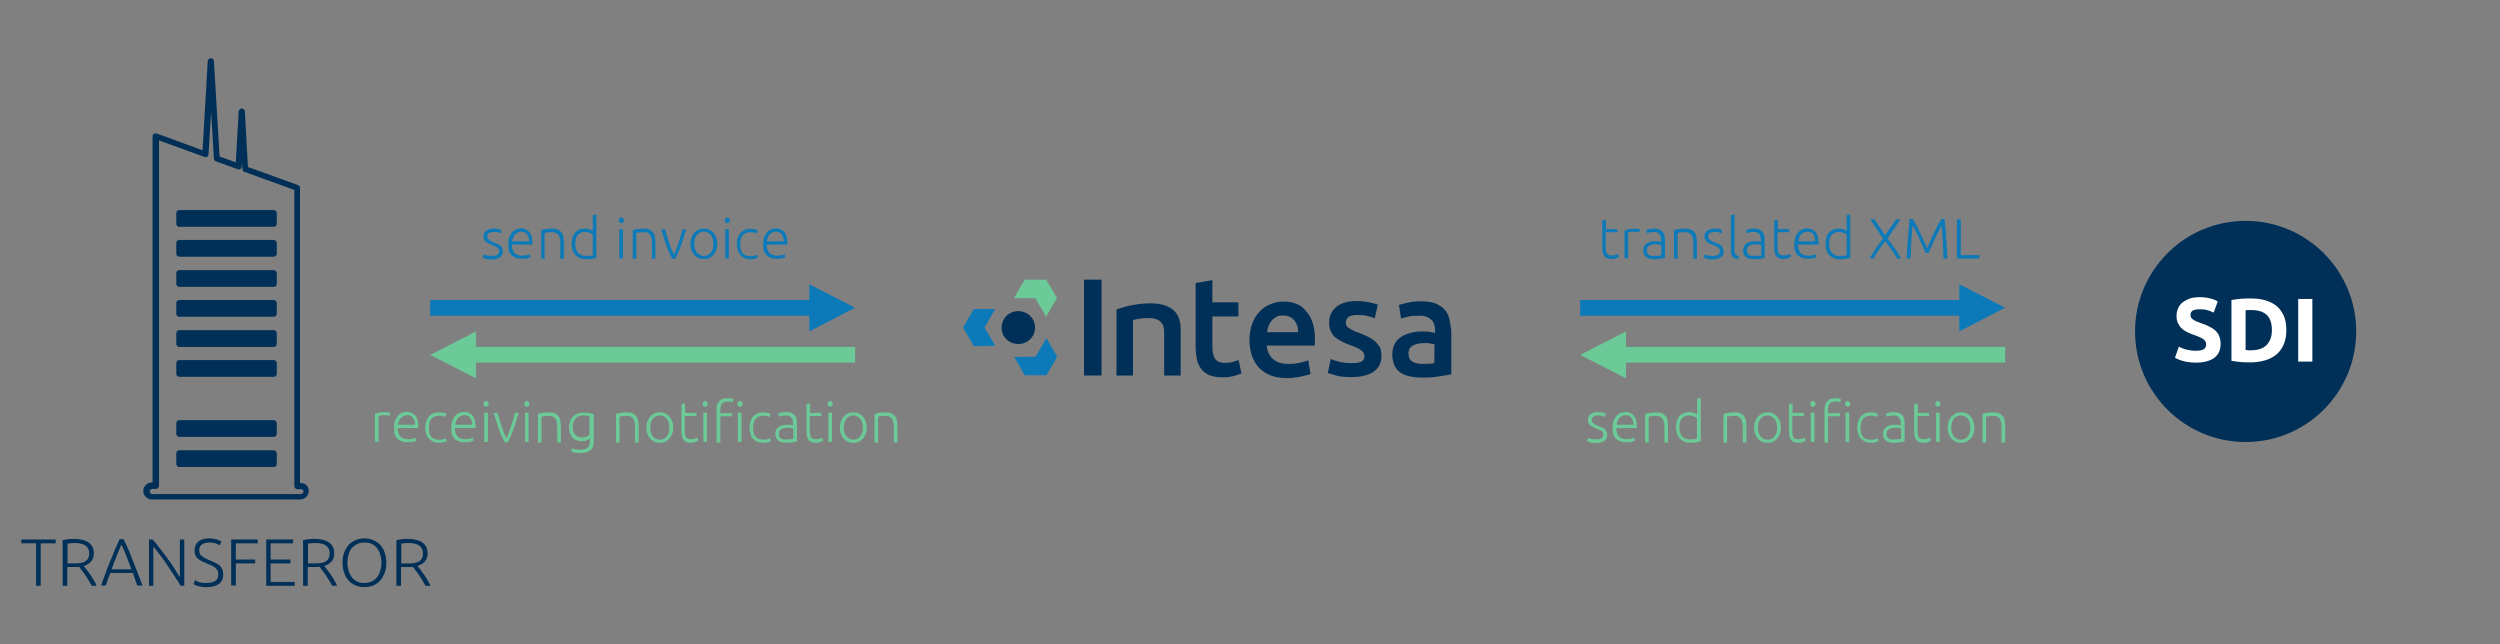 <?xml version="1.0" encoding="utf-8"?>
<!-- Generator: Adobe Illustrator 24.0.1, SVG Export Plug-In . SVG Version: 6.00 Build 0)  -->
<svg version="1.1" id="Livello_1" xmlns="http://www.w3.org/2000/svg" xmlns:xlink="http://www.w3.org/1999/xlink" x="0px" y="0px"
	 width="970px" height="250px" viewBox="0 0 970 250" style="enable-background:new 0 0 970 250;" xml:space="preserve">
<rect x="0" y="0" width="970" height="250" fill="#808080" stroke="none"/>
<style type="text/css">
	.st0{fill:#003057;}
	.st1{fill:#6CCA98;}
	.st2{fill:#0C7AB8;}
	.st3{enable-background:new    ;}
	.st4{fill:#FFFFFF;}
</style>
<g>
	<g>
		<path class="st0" d="M401.3,129.1L401.3,129.1c0.9-2.7-0.1-5.6-2.4-7.2s-5.4-1.6-7.6,0c-2.3,1.6-3.2,4.5-2.4,7.2
			c0.9,2.7,3.4,4.4,6.2,4.4S400.5,131.7,401.3,129.1"/>
	</g>
	<g>
		<polygon class="st1" points="405.9,108.5 397.6,108.5 393.4,115.7 401.7,115.7 405.9,122.9 410.1,115.6 		"/>
	</g>
	<g>
		<polygon class="st2" points="406,131.2 401.8,138.4 393.5,138.5 397.6,145.6 406,145.6 410.2,138.4 		"/>
	</g>
	<g>
		<polygon class="st2" points="377.8,119.9 373.7,127.1 377.8,134.3 386.2,134.2 382,127.1 386.1,119.9 		"/>
	</g>
	<g>
		<rect x="420.6" y="108.5" class="st0" width="6.8" height="37.2"/>
	</g>
	<g>
		<path class="st0" d="M454.9,120c-2-1.5-4.8-2.3-8.7-2.3c-4.2,0-9.1,0.9-13,2.4l0,0v25.6h6.4v-21.5c1.7-0.5,3.9-0.8,6.1-0.8
			c4,0,6,1.8,6,5.3v17h6.4v-17.6C458.2,124.4,457.1,121.7,454.9,120"/>
	</g>
	<g>
		<path class="st0" d="M478.4,140.4c-0.9,0.3-2,0.4-3.2,0.4c-1.7,0-2.9-0.5-3.7-1.5c-0.7-1-1.1-2.6-1.1-4.9v-11.6h10.1v-5.5h-10.1
			v-8.6l-6.5,1.1v24.6c0,1.9,0.2,3.6,0.5,5c0.3,1.5,0.9,2.7,1.7,3.8c0.8,1,1.9,1.8,3.2,2.4c1.4,0.5,3,0.8,5.1,0.8
			c1.7,0,3.1-0.2,4.3-0.5c1.2-0.3,2.2-0.7,3-1l-1.1-5.2C480,139.9,479.3,140.1,478.4,140.4"/>
	</g>
	<g>
		<path class="st0" d="M491.6,128.9c0.1-0.8,0.3-1.6,0.6-2.4c0.3-0.8,0.7-1.5,1.2-2.1s1.2-1.1,1.9-1.5c0.8-0.4,1.6-0.5,2.6-0.5
			s1.8,0.2,2.5,0.5c0.7,0.4,1.3,0.8,1.8,1.4s0.9,1.3,1.1,2.1c0.3,0.8,0.4,1.7,0.4,2.5H491.6L491.6,128.9z M497.9,117
			c-1.7,0-3.3,0.3-4.9,1c-1.6,0.6-3,1.5-4.2,2.8c-1.2,1.2-2.2,2.8-2.9,4.7c-0.7,1.9-1.1,4-1.1,6.5c0,2.1,0.3,4,0.9,5.9
			c0.6,1.8,1.5,3.3,2.6,4.6c1.2,1.3,2.7,2.3,4.5,3.1c1.8,0.7,4,1.1,6.5,1.1c1,0,2,0,2.9-0.2c1-0.1,1.8-0.2,2.6-0.4
			c0.8-0.2,1.5-0.4,2.2-0.5s1.1-0.4,1.5-0.5l-0.9-5.3c-0.8,0.3-1.8,0.6-3.1,0.9s-2.8,0.5-4.4,0.5c-2.7,0-4.8-0.6-6.2-1.9
			c-1.4-1.2-2.2-3-2.4-5.2h18.6c0-0.4,0-0.8,0.1-1.2c0-0.5,0-0.9,0-1.2c0-4.8-1.1-8.3-3.3-10.8C504.8,118.1,501.8,117,497.9,117"/>
	</g>
	<g>
		<path class="st0" d="M533.8,132.7c-0.7-0.7-1.6-1.3-2.7-1.9c-1.1-0.5-2.4-1.1-3.9-1.7c-1-0.3-1.7-0.6-2.4-1
			c-0.6-0.3-1.2-0.6-1.6-0.9c-0.4-0.3-0.7-0.6-0.8-1c-0.2-0.4-0.2-0.8-0.2-1.2c0-0.9,0.4-1.6,1.2-2.1s1.9-0.7,3.3-0.7
			c1.5,0,2.8,0.1,3.9,0.4c1.1,0.3,2,0.5,2.8,0.9l1.2-5.3c-0.8-0.3-1.9-0.6-3.4-0.9s-3.1-0.5-4.8-0.5c-3.3,0-5.9,0.7-7.8,2.2
			c-1.9,1.5-2.9,3.5-2.9,6.1c0,1.3,0.2,2.4,0.6,3.4c0.4,0.9,1,1.7,1.7,2.3s1.6,1.2,2.6,1.7s2.1,1,3.3,1.4c2,0.7,3.4,1.4,4.2,2
			c0.9,0.6,1.3,1.4,1.3,2.3c0,1-0.4,1.7-1.2,2.1c-0.8,0.4-2,0.6-3.8,0.6c-1.7,0-3.3-0.2-4.6-0.5s-2.5-0.7-3.5-1.1l-1.1,5.4
			c0.6,0.2,1.7,0.6,3.2,1s3.5,0.6,6,0.6c3.7,0,6.6-0.7,8.6-2.1c2-1.4,3-3.4,3-6.1c0-1.3-0.2-2.3-0.5-3.2
			C535,134.2,534.5,133.4,533.8,132.7"/>
	</g>
	<g>
		<path class="st0" d="M556.5,140.9c-1,0.2-2.6,0.3-4.6,0.3c-1.7,0-3-0.3-3.9-0.9c-1-0.6-1.5-1.7-1.5-3.2c0-0.8,0.2-1.5,0.5-2
			c0.4-0.5,0.8-0.9,1.5-1.2c0.6-0.3,1.3-0.5,2-0.6s1.5-0.2,2.2-0.2c0.8,0,1.6,0,2.3,0.2c0.7,0.1,1.2,0.2,1.6,0.3L556.5,140.9
			L556.5,140.9z M562.3,123.5c-0.4-1.4-1-2.5-1.9-3.5s-2.1-1.7-3.5-2.3c-1.5-0.5-3.3-0.8-5.4-0.8c-1.8,0-3.5,0.1-5.1,0.5
			s-2.8,0.6-3.6,0.9l0.8,5.3c0.8-0.3,1.8-0.5,3.1-0.8s2.6-0.3,4.2-0.3c1.1,0,2,0.1,2.8,0.5c0.7,0.3,1.3,0.7,1.8,1.2s0.8,1.1,1,1.8
			s0.3,1.4,0.3,2.1v1.1c-0.9-0.2-1.8-0.4-2.5-0.5c-0.8-0.1-1.5-0.1-2.3-0.1c-1.5,0-3,0.1-4.4,0.5c-1.4,0.3-2.7,0.8-3.8,1.5
			s-2,1.6-2.6,2.7c-0.6,1.1-1,2.5-1,4.1c0,1.7,0.3,3.1,0.8,4.3c0.5,1.1,1.3,2.1,2.3,2.8s2.2,1.2,3.6,1.5s2.9,0.5,4.7,0.5
			c2.5,0,4.9-0.1,6.9-0.5c2-0.3,3.6-0.5,4.6-0.8v-17.1C562.8,126.4,562.6,124.9,562.3,123.5"/>
	</g>
</g>
<g>
	<polygon class="st1" points="166.9,137.7 184.7,146.8 184.7,140.7 331.8,140.7 331.8,134.6 184.7,134.6 184.7,128.6 	"/>
</g>
<g>
	<polygon class="st2" points="331.8,119.4 314,110.3 314,116.4 166.9,116.4 166.9,122.5 314,122.5 314,128.6 	"/>
</g>
<g>
	<polygon class="st1" points="613.1,137.7 630.9,146.8 630.9,140.7 778,140.7 778,134.6 630.9,134.6 630.9,128.6 	"/>
</g>
<g>
	<polygon class="st2" points="778,119.4 760.2,110.3 760.2,116.4 613.1,116.4 613.1,122.5 760.2,122.5 760.2,128.6 	"/>
</g>
<g class="st3">
	<path class="st0" d="M21.6,209.3v1.5h-5.8v16.5H14v-16.5H8.3v-1.5H21.6z"/>
	<path class="st0" d="M36.4,214.7c0,1.4-0.4,2.4-1.1,3.2c-0.7,0.8-1.6,1.3-2.8,1.7c0.3,0.3,0.6,0.8,1.1,1.4c0.4,0.6,0.9,1.2,1.4,1.9
		c0.5,0.7,0.9,1.4,1.4,2.2s0.8,1.5,1.1,2.2h-1.9c-0.4-0.7-0.8-1.4-1.2-2.1s-0.9-1.4-1.3-2c-0.4-0.7-0.9-1.3-1.3-1.8
		c-0.4-0.6-0.8-1-1.1-1.5c-0.6,0.1-1.1,0.1-1.7,0.1h-2.9v7.3h-1.8v-17.7c0.6-0.2,1.4-0.3,2.2-0.4c0.8-0.1,1.6-0.1,2.3-0.1
		c2.5,0,4.3,0.5,5.6,1.4C35.8,211.5,36.4,212.9,36.4,214.7z M29.1,210.7c-0.7,0-1.2,0-1.7,0.1c-0.5,0-0.9,0.1-1.2,0.1v7.7h2.4
		c0.8,0,1.6,0,2.3-0.1s1.4-0.3,1.9-0.5c0.5-0.3,1-0.7,1.3-1.2s0.5-1.2,0.5-2.1c0-0.8-0.2-1.5-0.5-2c-0.3-0.5-0.7-0.9-1.2-1.2
		c-0.5-0.3-1.1-0.5-1.7-0.6C30.5,210.7,29.8,210.7,29.1,210.7z"/>
	<path class="st0" d="M53.3,227.3c-0.3-0.9-0.7-1.7-0.9-2.6c-0.3-0.8-0.6-1.6-0.8-2.4h-8.8c-0.3,0.8-0.6,1.6-0.9,2.4
		s-0.6,1.7-0.9,2.5h-1.8c0.7-1.9,1.3-3.6,1.9-5.2c0.6-1.6,1.2-3.2,1.8-4.6c0.6-1.4,1.2-2.8,1.7-4.2c0.6-1.3,1.2-2.7,1.8-4H48
		c0.6,1.3,1.2,2.7,1.8,4s1.1,2.7,1.7,4.2s1.2,3,1.8,4.6s1.3,3.4,2,5.2H53.3z M47.1,211.3c-0.7,1.5-1.3,3-1.9,4.6
		c-0.6,1.5-1.3,3.2-1.9,5H51c-0.7-1.8-1.3-3.4-1.9-5S47.8,212.8,47.1,211.3z"/>
	<path class="st0" d="M70.1,227.3c-0.3-0.6-0.8-1.3-1.3-2.1c-0.5-0.8-1.1-1.7-1.7-2.6c-0.6-0.9-1.3-1.9-1.9-2.9
		c-0.7-1-1.3-1.9-2-2.9c-0.7-0.9-1.3-1.8-2-2.6c-0.6-0.8-1.2-1.5-1.7-2.1v15.2h-1.7v-18h1.4c0.9,1,1.8,2.1,2.8,3.4c1,1.3,2,2.6,3,4
		c1,1.3,1.9,2.7,2.7,3.9c0.8,1.3,1.5,2.4,2.1,3.4v-14.7h1.7v18H70.1z"/>
	<path class="st0" d="M80.2,226.2c1.4,0,2.5-0.3,3.3-0.8c0.8-0.5,1.2-1.3,1.2-2.5c0-0.7-0.1-1.2-0.4-1.7c-0.3-0.4-0.6-0.8-1-1.1
		c-0.4-0.3-0.9-0.6-1.4-0.8c-0.5-0.2-1.1-0.4-1.7-0.7c-0.7-0.3-1.4-0.6-2-0.9c-0.6-0.3-1.1-0.7-1.5-1c-0.4-0.4-0.7-0.8-0.9-1.3
		c-0.2-0.5-0.3-1.1-0.3-1.8c0-1.5,0.5-2.7,1.5-3.5c1-0.8,2.4-1.2,4.3-1.2c0.5,0,1,0,1.4,0.1c0.5,0.1,0.9,0.2,1.3,0.3
		c0.4,0.1,0.8,0.2,1.1,0.4c0.3,0.1,0.6,0.3,0.8,0.4l-0.6,1.5c-0.5-0.3-1.1-0.6-1.8-0.8s-1.5-0.3-2.3-0.3c-0.6,0-1.1,0.1-1.6,0.2
		c-0.5,0.1-0.9,0.3-1.2,0.5c-0.3,0.3-0.6,0.6-0.8,0.9c-0.2,0.4-0.3,0.8-0.3,1.4c0,0.6,0.1,1,0.3,1.4s0.5,0.7,0.9,1
		c0.4,0.3,0.8,0.5,1.3,0.8c0.5,0.2,1,0.5,1.6,0.7c0.7,0.3,1.4,0.6,2,0.9s1.2,0.6,1.7,1c0.5,0.4,0.8,0.9,1.1,1.5
		c0.3,0.6,0.4,1.3,0.4,2.1c0,1.6-0.6,2.9-1.7,3.7c-1.1,0.8-2.7,1.2-4.6,1.2c-0.7,0-1.3,0-1.9-0.1c-0.6-0.1-1.1-0.2-1.5-0.3
		c-0.5-0.1-0.8-0.3-1.1-0.4s-0.6-0.3-0.7-0.4l0.6-1.5c0.2,0.1,0.4,0.2,0.7,0.4c0.3,0.1,0.6,0.3,1,0.4c0.4,0.1,0.8,0.2,1.4,0.3
		C79,226.1,79.6,226.2,80.2,226.2z"/>
	<path class="st0" d="M89.7,227.3v-18H100v1.5h-8.5v6.3H99v1.5h-7.5v8.6H89.7z"/>
	<path class="st0" d="M103.3,227.3v-18h10.4v1.5H105v6.3h7.7v1.5H105v7.2h9.3v1.5H103.3z"/>
	<path class="st0" d="M129.7,214.7c0,1.4-0.4,2.4-1.1,3.2c-0.7,0.8-1.6,1.3-2.8,1.7c0.3,0.3,0.6,0.8,1.1,1.4
		c0.4,0.6,0.9,1.2,1.4,1.9c0.5,0.7,0.9,1.4,1.4,2.2s0.8,1.5,1.1,2.2h-1.9c-0.4-0.7-0.8-1.4-1.2-2.1s-0.9-1.4-1.3-2
		c-0.4-0.7-0.9-1.3-1.3-1.8c-0.4-0.6-0.8-1-1.1-1.5c-0.6,0.1-1.1,0.1-1.7,0.1h-2.9v7.3h-1.8v-17.7c0.6-0.2,1.4-0.3,2.2-0.4
		c0.8-0.1,1.6-0.1,2.3-0.1c2.5,0,4.3,0.5,5.6,1.4C129.1,211.5,129.7,212.9,129.7,214.7z M122.4,210.7c-0.7,0-1.2,0-1.7,0.1
		c-0.5,0-0.9,0.1-1.2,0.1v7.7h2.4c0.8,0,1.6,0,2.3-0.1s1.4-0.3,1.9-0.5c0.5-0.3,1-0.7,1.3-1.2s0.5-1.2,0.5-2.1c0-0.8-0.2-1.5-0.5-2
		c-0.3-0.5-0.7-0.9-1.2-1.2c-0.5-0.3-1.1-0.5-1.7-0.6C123.8,210.7,123.1,210.7,122.4,210.7z"/>
	<path class="st0" d="M149.9,218.3c0,1.5-0.2,2.9-0.7,4.1c-0.5,1.2-1.1,2.2-1.8,3c-0.8,0.8-1.7,1.4-2.7,1.8c-1,0.4-2.1,0.6-3.3,0.6
		s-2.2-0.2-3.3-0.6c-1-0.4-1.9-1-2.7-1.8c-0.8-0.8-1.4-1.8-1.8-3c-0.5-1.2-0.7-2.5-0.7-4.1c0-1.5,0.2-2.9,0.7-4.1
		c0.5-1.2,1.1-2.1,1.8-2.9c0.8-0.8,1.7-1.4,2.7-1.8c1-0.4,2.1-0.6,3.3-0.6s2.2,0.2,3.3,0.6c1,0.4,1.9,1,2.7,1.8
		c0.8,0.8,1.4,1.8,1.8,2.9S149.9,216.8,149.9,218.3z M148,218.3c0-1.2-0.2-2.3-0.5-3.3s-0.8-1.8-1.3-2.5c-0.6-0.7-1.3-1.2-2.1-1.5
		c-0.8-0.4-1.7-0.5-2.7-0.5c-1,0-1.9,0.2-2.7,0.5c-0.8,0.4-1.5,0.9-2.1,1.5c-0.6,0.7-1,1.5-1.3,2.5s-0.5,2-0.5,3.3
		c0,1.2,0.2,2.3,0.5,3.3s0.8,1.8,1.3,2.5c0.6,0.7,1.3,1.2,2.1,1.6c0.8,0.4,1.7,0.5,2.7,0.5c1,0,1.9-0.2,2.7-0.5
		c0.8-0.4,1.5-0.9,2.1-1.6c0.6-0.7,1-1.5,1.3-2.5S148,219.5,148,218.3z"/>
	<path class="st0" d="M165.9,214.7c0,1.4-0.4,2.4-1.1,3.2c-0.7,0.8-1.6,1.3-2.8,1.7c0.3,0.3,0.6,0.8,1.1,1.4
		c0.4,0.6,0.9,1.2,1.4,1.9c0.5,0.7,0.9,1.4,1.4,2.2s0.8,1.5,1.1,2.2h-1.9c-0.4-0.7-0.8-1.4-1.2-2.1s-0.9-1.4-1.3-2
		c-0.4-0.7-0.9-1.3-1.3-1.8c-0.4-0.6-0.8-1-1.1-1.5c-0.6,0.1-1.1,0.1-1.7,0.1h-2.9v7.3h-1.8v-17.7c0.6-0.2,1.4-0.3,2.2-0.4
		c0.8-0.1,1.6-0.1,2.3-0.1c2.5,0,4.3,0.5,5.6,1.4C165.3,211.5,165.9,212.9,165.9,214.7z M158.6,210.7c-0.7,0-1.2,0-1.7,0.1
		c-0.5,0-0.9,0.1-1.2,0.1v7.7h2.4c0.8,0,1.6,0,2.3-0.1s1.4-0.3,1.9-0.5c0.5-0.3,1-0.7,1.3-1.2s0.5-1.2,0.5-2.1c0-0.8-0.2-1.5-0.5-2
		c-0.3-0.5-0.7-0.9-1.2-1.2c-0.5-0.3-1.1-0.5-1.7-0.6C160,210.7,159.3,210.7,158.6,210.7z"/>
</g>
<g class="st3">
	<path class="st2" d="M190.8,99.3c0.8,0,1.5-0.1,2-0.4c0.5-0.3,0.8-0.7,0.8-1.4c0-0.3,0-0.6-0.1-0.8c-0.1-0.2-0.3-0.4-0.5-0.6
		c-0.2-0.2-0.5-0.3-0.9-0.5c-0.4-0.2-0.8-0.4-1.3-0.6c-0.4-0.2-0.8-0.4-1.2-0.5c-0.4-0.2-0.7-0.4-1-0.6c-0.3-0.2-0.5-0.5-0.7-0.9
		c-0.2-0.3-0.3-0.7-0.3-1.2c0-0.9,0.3-1.7,1-2.2c0.7-0.6,1.7-0.9,2.9-0.9c0.8,0,1.4,0.1,1.9,0.2c0.5,0.1,0.9,0.3,1.1,0.4l-0.3,1.3
		c-0.2-0.1-0.5-0.2-0.9-0.4s-1-0.2-1.8-0.2c-0.3,0-0.6,0-0.9,0.1c-0.3,0.1-0.5,0.2-0.8,0.3c-0.2,0.1-0.4,0.3-0.5,0.5
		c-0.1,0.2-0.2,0.5-0.2,0.8c0,0.3,0.1,0.6,0.2,0.8c0.1,0.2,0.3,0.4,0.5,0.6c0.2,0.2,0.5,0.3,0.8,0.5c0.3,0.1,0.7,0.3,1.1,0.5
		c0.4,0.2,0.9,0.4,1.3,0.5c0.4,0.2,0.8,0.4,1.1,0.7s0.6,0.6,0.7,0.9c0.2,0.4,0.3,0.8,0.3,1.4c0,1-0.4,1.8-1.2,2.3
		c-0.8,0.5-1.8,0.8-3.2,0.8c-1,0-1.8-0.1-2.3-0.3c-0.5-0.2-0.9-0.3-1.1-0.4l0.4-1.3c0,0,0.1,0.1,0.3,0.1c0.1,0.1,0.3,0.1,0.6,0.2
		c0.2,0.1,0.5,0.2,0.9,0.2S190.4,99.3,190.8,99.3z"/>
	<path class="st2" d="M197.2,94.6c0-1,0.1-1.9,0.4-2.6c0.3-0.7,0.7-1.4,1.1-1.9c0.5-0.5,1-0.9,1.6-1.1c0.6-0.2,1.2-0.4,1.8-0.4
		c1.4,0,2.5,0.5,3.3,1.4c0.8,0.9,1.2,2.3,1.2,4.2c0,0.1,0,0.2,0,0.4c0,0.1,0,0.2,0,0.3h-8c0,1.4,0.4,2.5,1,3.2
		c0.6,0.7,1.7,1.1,3.1,1.1c0.8,0,1.4-0.1,1.8-0.2c0.5-0.1,0.8-0.3,1-0.4l0.3,1.2c-0.2,0.1-0.6,0.3-1.2,0.4c-0.6,0.2-1.2,0.2-2,0.2
		c-1,0-1.8-0.1-2.6-0.4c-0.7-0.3-1.3-0.7-1.7-1.2c-0.5-0.5-0.8-1.2-1-1.9C197.3,96.3,197.2,95.5,197.2,94.6z M205.3,93.7
		c0-1.2-0.3-2.1-0.8-2.8c-0.5-0.7-1.3-1-2.2-1c-0.5,0-1,0.1-1.4,0.3c-0.4,0.2-0.8,0.5-1.1,0.8c-0.3,0.3-0.5,0.7-0.7,1.2
		c-0.2,0.5-0.3,0.9-0.3,1.4H205.3z"/>
	<path class="st2" d="M210,89.3c0.4-0.1,1-0.3,1.7-0.4s1.6-0.2,2.6-0.2c0.9,0,1.6,0.1,2.2,0.4c0.6,0.2,1,0.6,1.4,1.1s0.6,1,0.7,1.7
		c0.1,0.6,0.2,1.4,0.2,2.1v6.4h-1.4v-5.9c0-0.8-0.1-1.5-0.2-2c-0.1-0.6-0.3-1-0.6-1.4c-0.3-0.4-0.6-0.6-1-0.8
		c-0.4-0.2-0.9-0.2-1.6-0.2c-0.7,0-1.3,0-1.7,0.1s-0.8,0.1-1,0.2v10H210V89.3z"/>
	<path class="st2" d="M231.5,100c-0.4,0.1-1,0.3-1.6,0.4c-0.7,0.1-1.5,0.2-2.5,0.2c-0.8,0-1.6-0.1-2.3-0.4c-0.7-0.3-1.3-0.7-1.8-1.2
		c-0.5-0.5-0.9-1.1-1.1-1.9c-0.3-0.7-0.4-1.6-0.4-2.5c0-0.9,0.1-1.7,0.3-2.4c0.2-0.7,0.6-1.4,1-1.9c0.4-0.5,1-0.9,1.6-1.2
		s1.4-0.4,2.2-0.4c0.7,0,1.4,0.1,1.9,0.3c0.5,0.2,0.9,0.4,1.2,0.6v-6.1l1.4-0.3V100z M230.1,91c-0.1-0.1-0.3-0.2-0.5-0.3
		c-0.2-0.1-0.4-0.2-0.7-0.3s-0.5-0.2-0.9-0.3c-0.3-0.1-0.6-0.1-1-0.1c-0.7,0-1.3,0.1-1.8,0.4c-0.5,0.3-0.9,0.6-1.2,1
		s-0.5,0.9-0.6,1.5c-0.1,0.6-0.2,1.2-0.2,1.8c0,1.5,0.4,2.6,1.1,3.4c0.7,0.8,1.7,1.2,3,1.2c0.7,0,1.3,0,1.7-0.1
		c0.4-0.1,0.8-0.1,1-0.2V91z"/>
	<path class="st2" d="M242.1,85.5c0,0.3-0.1,0.6-0.3,0.8c-0.2,0.2-0.5,0.3-0.7,0.3c-0.3,0-0.5-0.1-0.7-0.3c-0.2-0.2-0.3-0.5-0.3-0.8
		c0-0.3,0.1-0.6,0.3-0.8c0.2-0.2,0.5-0.3,0.7-0.3c0.3,0,0.5,0.1,0.7,0.3C242,84.9,242.1,85.2,242.1,85.5z M241.7,100.3h-1.4V88.9
		h1.4V100.3z"/>
	<path class="st2" d="M245.5,89.3c0.4-0.1,1-0.3,1.7-0.4s1.6-0.2,2.6-0.2c0.9,0,1.6,0.1,2.2,0.4c0.6,0.2,1,0.6,1.4,1.1
		s0.6,1,0.7,1.7c0.1,0.6,0.2,1.4,0.2,2.1v6.4H253v-5.9c0-0.8-0.1-1.5-0.2-2c-0.1-0.6-0.3-1-0.6-1.4c-0.3-0.4-0.6-0.6-1-0.8
		c-0.4-0.2-0.9-0.2-1.6-0.2c-0.7,0-1.3,0-1.7,0.1s-0.8,0.1-1,0.2v10h-1.4V89.3z"/>
	<path class="st2" d="M261.5,98.8c0.3-0.6,0.6-1.4,0.9-2.2s0.6-1.7,0.9-2.5c0.3-0.9,0.6-1.8,0.8-2.6c0.3-0.9,0.5-1.7,0.7-2.5h1.4
		c-0.3,1-0.6,2.1-0.9,3.1s-0.7,2-1,3c-0.4,1-0.7,1.9-1.1,2.8c-0.4,0.9-0.8,1.7-1.1,2.5h-1.3c-0.4-0.8-0.8-1.6-1.2-2.5
		c-0.4-0.9-0.8-1.8-1.1-2.8c-0.4-1-0.7-2-1-3c-0.3-1-0.6-2-0.9-3.1h1.5c0.2,0.8,0.4,1.6,0.7,2.5c0.3,0.9,0.5,1.8,0.8,2.6
		c0.3,0.9,0.6,1.7,0.9,2.5C260.9,97.4,261.2,98.1,261.5,98.8z"/>
	<path class="st2" d="M278.3,94.6c0,0.9-0.1,1.7-0.4,2.4c-0.3,0.7-0.6,1.4-1.1,1.9c-0.5,0.5-1,0.9-1.6,1.2c-0.6,0.3-1.3,0.4-2.1,0.4
		s-1.5-0.1-2.1-0.4c-0.6-0.3-1.2-0.7-1.6-1.2c-0.5-0.5-0.8-1.1-1.1-1.9c-0.3-0.7-0.4-1.5-0.4-2.4s0.1-1.7,0.4-2.4
		c0.3-0.7,0.6-1.4,1.1-1.9s1-0.9,1.6-1.2c0.6-0.3,1.3-0.4,2.1-0.4s1.5,0.1,2.1,0.4c0.6,0.3,1.2,0.7,1.6,1.2s0.8,1.1,1.1,1.9
		C278.2,92.9,278.3,93.7,278.3,94.6z M276.8,94.6c0-1.4-0.3-2.6-1-3.4c-0.7-0.8-1.6-1.3-2.7-1.3s-2,0.4-2.7,1.3c-0.7,0.8-1,2-1,3.4
		s0.3,2.6,1,3.4c0.7,0.8,1.6,1.3,2.7,1.3s2-0.4,2.7-1.3S276.8,96.1,276.8,94.6z"/>
	<path class="st2" d="M283.2,85.5c0,0.3-0.1,0.6-0.3,0.8c-0.2,0.2-0.5,0.3-0.7,0.3c-0.3,0-0.5-0.1-0.7-0.3c-0.2-0.2-0.3-0.5-0.3-0.8
		c0-0.3,0.1-0.6,0.3-0.8c0.2-0.2,0.5-0.3,0.7-0.3c0.3,0,0.5,0.1,0.7,0.3C283.1,84.9,283.2,85.2,283.2,85.5z M282.8,100.3h-1.4V88.9
		h1.4V100.3z"/>
	<path class="st2" d="M291.3,100.6c-0.9,0-1.7-0.1-2.3-0.4c-0.7-0.3-1.2-0.7-1.7-1.2c-0.4-0.5-0.8-1.1-1-1.9
		c-0.2-0.7-0.4-1.5-0.4-2.4c0-0.9,0.1-1.7,0.4-2.4c0.2-0.7,0.6-1.4,1-1.9c0.5-0.5,1-0.9,1.6-1.2c0.6-0.3,1.4-0.4,2.2-0.4
		c0.6,0,1.2,0.1,1.7,0.2c0.5,0.1,0.9,0.2,1.2,0.4l-0.4,1.2c-0.3-0.1-0.6-0.3-1-0.4s-0.9-0.1-1.5-0.1c-1.3,0-2.2,0.4-2.9,1.2
		c-0.7,0.8-1,2-1,3.5c0,0.7,0.1,1.3,0.2,1.9c0.1,0.6,0.4,1,0.7,1.5s0.8,0.7,1.3,0.9c0.5,0.2,1.2,0.3,1.9,0.3c0.6,0,1.1-0.1,1.6-0.2
		s0.7-0.3,0.9-0.4l0.3,1.2c-0.3,0.1-0.7,0.3-1.2,0.4C292.5,100.5,292,100.6,291.3,100.6z"/>
	<path class="st2" d="M296.1,94.6c0-1,0.1-1.9,0.4-2.6c0.3-0.7,0.7-1.4,1.1-1.9c0.5-0.5,1-0.9,1.6-1.1c0.6-0.2,1.2-0.4,1.8-0.4
		c1.4,0,2.5,0.5,3.3,1.4c0.8,0.9,1.2,2.3,1.2,4.2c0,0.1,0,0.2,0,0.4c0,0.1,0,0.2,0,0.3h-8c0,1.4,0.4,2.5,1,3.2
		c0.6,0.7,1.7,1.1,3.1,1.1c0.8,0,1.4-0.1,1.8-0.2c0.5-0.1,0.8-0.3,1-0.4l0.3,1.2c-0.2,0.1-0.6,0.3-1.2,0.4c-0.6,0.2-1.2,0.2-2,0.2
		c-1,0-1.8-0.1-2.6-0.4c-0.7-0.3-1.3-0.7-1.7-1.2c-0.5-0.5-0.8-1.2-1-1.9C296.2,96.3,296.1,95.5,296.1,94.6z M304.1,93.7
		c0-1.2-0.3-2.1-0.8-2.8c-0.5-0.7-1.3-1-2.2-1c-0.5,0-1,0.1-1.4,0.3c-0.4,0.2-0.8,0.5-1.1,0.8c-0.3,0.3-0.5,0.7-0.7,1.2
		c-0.2,0.5-0.3,0.9-0.3,1.4H304.1z"/>
</g>
<g class="st3">
	<path class="st1" d="M149.3,159.9c0.5,0,0.9,0,1.3,0.1c0.4,0.1,0.7,0.1,0.9,0.2l-0.3,1.2c-0.1-0.1-0.4-0.1-0.7-0.2
		c-0.4-0.1-0.8-0.1-1.4-0.1c-0.6,0-1.1,0-1.5,0.1c-0.4,0.1-0.6,0.2-0.7,0.2v10h-1.4v-10.8c0.4-0.2,0.9-0.3,1.5-0.5
		C147.6,160,148.3,159.9,149.3,159.9z"/>
	<path class="st1" d="M152.9,165.8c0-1,0.1-1.9,0.4-2.6c0.3-0.7,0.7-1.4,1.1-1.9c0.5-0.5,1-0.9,1.6-1.1c0.6-0.2,1.2-0.4,1.8-0.4
		c1.4,0,2.5,0.5,3.3,1.4c0.8,0.9,1.2,2.3,1.2,4.2c0,0.1,0,0.2,0,0.4s0,0.2,0,0.3h-8c0,1.4,0.4,2.5,1,3.2c0.6,0.7,1.7,1.1,3.1,1.1
		c0.8,0,1.4-0.1,1.8-0.2c0.5-0.1,0.8-0.3,1-0.4l0.3,1.2c-0.2,0.1-0.6,0.3-1.2,0.4s-1.2,0.2-2,0.2c-1,0-1.8-0.1-2.6-0.4
		c-0.7-0.3-1.3-0.7-1.7-1.2c-0.5-0.5-0.8-1.2-1-1.9C153,167.5,152.9,166.7,152.9,165.8z M161,164.9c0-1.2-0.3-2.1-0.8-2.8
		s-1.3-1-2.2-1c-0.5,0-1,0.1-1.4,0.3s-0.8,0.5-1.1,0.8c-0.3,0.3-0.5,0.7-0.7,1.2c-0.2,0.5-0.3,0.9-0.3,1.4H161z"/>
	<path class="st1" d="M170.4,171.8c-0.9,0-1.7-0.1-2.3-0.4c-0.7-0.3-1.2-0.7-1.7-1.2s-0.8-1.1-1-1.9c-0.2-0.7-0.4-1.5-0.4-2.4
		c0-0.9,0.1-1.7,0.4-2.4s0.6-1.4,1-1.9c0.5-0.5,1-0.9,1.7-1.2c0.6-0.3,1.4-0.4,2.2-0.4c0.6,0,1.2,0.1,1.7,0.2c0.5,0.1,1,0.2,1.2,0.4
		l-0.4,1.2c-0.3-0.1-0.6-0.3-1-0.4c-0.4-0.1-0.9-0.1-1.5-0.1c-1.3,0-2.2,0.4-2.9,1.2c-0.7,0.8-1,2-1,3.5c0,0.7,0.1,1.3,0.2,1.9
		s0.4,1,0.7,1.5s0.8,0.7,1.3,0.9c0.5,0.2,1.2,0.3,1.9,0.3c0.6,0,1.1-0.1,1.6-0.2s0.7-0.3,0.9-0.4l0.3,1.2c-0.3,0.1-0.7,0.3-1.2,0.4
		C171.6,171.7,171,171.8,170.4,171.8z"/>
	<path class="st1" d="M175.1,165.8c0-1,0.1-1.9,0.4-2.6c0.3-0.7,0.7-1.4,1.1-1.9c0.5-0.5,1-0.9,1.6-1.1c0.6-0.2,1.2-0.4,1.8-0.4
		c1.4,0,2.5,0.5,3.3,1.4c0.8,0.9,1.2,2.3,1.2,4.2c0,0.1,0,0.2,0,0.4c0,0.1,0,0.2,0,0.3h-8c0,1.4,0.4,2.5,1,3.2s1.7,1.1,3.1,1.1
		c0.8,0,1.4-0.1,1.8-0.2c0.5-0.1,0.8-0.3,1-0.4l0.3,1.2c-0.2,0.1-0.6,0.3-1.2,0.4c-0.6,0.2-1.2,0.2-2,0.2c-1,0-1.8-0.1-2.6-0.4
		c-0.7-0.3-1.3-0.7-1.7-1.2c-0.5-0.5-0.8-1.2-1-1.9C175.2,167.5,175.1,166.7,175.1,165.8z M183.2,164.9c0-1.2-0.3-2.1-0.8-2.8
		c-0.5-0.7-1.3-1-2.2-1c-0.5,0-1,0.1-1.4,0.3c-0.4,0.2-0.8,0.5-1.1,0.8s-0.5,0.7-0.7,1.2c-0.2,0.5-0.3,0.9-0.3,1.4H183.2z"/>
	<path class="st1" d="M189.6,156.7c0,0.3-0.1,0.6-0.3,0.8s-0.5,0.3-0.7,0.3c-0.3,0-0.5-0.1-0.7-0.3s-0.3-0.5-0.3-0.8
		c0-0.3,0.1-0.6,0.3-0.8c0.2-0.2,0.5-0.3,0.7-0.3c0.3,0,0.5,0.1,0.7,0.3C189.5,156.1,189.6,156.4,189.6,156.7z M189.3,171.5h-1.4
		v-11.4h1.4V171.5z"/>
	<path class="st1" d="M196.5,170c0.3-0.6,0.6-1.4,0.9-2.2c0.3-0.8,0.6-1.7,0.9-2.5c0.3-0.9,0.6-1.8,0.8-2.6s0.5-1.7,0.7-2.5h1.4
		c-0.3,1-0.6,2.1-0.9,3.1c-0.3,1-0.7,2-1,3c-0.4,1-0.7,1.9-1.1,2.8c-0.4,0.9-0.8,1.7-1.1,2.5h-1.3c-0.4-0.8-0.8-1.6-1.2-2.5
		c-0.4-0.9-0.8-1.8-1.1-2.8s-0.7-2-1-3c-0.3-1-0.6-2-0.9-3.1h1.5c0.2,0.8,0.4,1.6,0.7,2.5s0.5,1.8,0.8,2.6c0.3,0.9,0.6,1.7,0.9,2.5
		C195.9,168.6,196.2,169.4,196.5,170z"/>
	<path class="st1" d="M205.4,156.7c0,0.3-0.1,0.6-0.3,0.8c-0.2,0.2-0.5,0.3-0.7,0.3c-0.3,0-0.5-0.1-0.7-0.3
		c-0.2-0.2-0.3-0.5-0.3-0.8c0-0.3,0.1-0.6,0.3-0.8c0.2-0.2,0.5-0.3,0.7-0.3c0.3,0,0.5,0.1,0.7,0.3
		C205.3,156.1,205.4,156.4,205.4,156.7z M205.1,171.5h-1.4v-11.4h1.4V171.5z"/>
	<path class="st1" d="M208.8,160.6c0.4-0.1,1-0.3,1.7-0.4s1.6-0.2,2.6-0.2c0.9,0,1.6,0.1,2.2,0.4c0.6,0.2,1,0.6,1.4,1.1
		s0.6,1,0.7,1.7c0.1,0.6,0.2,1.4,0.2,2.1v6.4h-1.4v-5.9c0-0.8-0.1-1.5-0.2-2c-0.1-0.6-0.3-1-0.6-1.4c-0.3-0.4-0.6-0.6-1-0.8
		c-0.4-0.2-0.9-0.2-1.6-0.2c-0.7,0-1.3,0-1.7,0.1s-0.8,0.1-1,0.2v10h-1.4V160.6z"/>
	<path class="st1" d="M228.8,170.2c-0.1,0.1-0.2,0.2-0.4,0.3c-0.2,0.1-0.4,0.2-0.6,0.3s-0.5,0.2-0.9,0.3c-0.3,0.1-0.7,0.1-1.1,0.1
		c-0.7,0-1.3-0.1-1.9-0.3c-0.6-0.2-1.2-0.5-1.6-1c-0.5-0.4-0.8-1-1.1-1.7c-0.3-0.7-0.4-1.5-0.4-2.5c0-0.8,0.1-1.6,0.4-2.2
		c0.2-0.7,0.6-1.3,1.1-1.8c0.5-0.5,1-0.9,1.7-1.2c0.7-0.3,1.4-0.4,2.3-0.4c1.1,0,1.9,0.1,2.5,0.2s1.2,0.3,1.6,0.4v10.4
		c0,1.7-0.4,2.9-1.3,3.6c-0.9,0.7-2.2,1.1-4,1.1c-0.7,0-1.4-0.1-2-0.2c-0.6-0.1-1.1-0.2-1.5-0.4l0.3-1.3c0.4,0.2,0.8,0.3,1.4,0.4
		c0.6,0.1,1.2,0.2,1.8,0.2c1.3,0,2.3-0.3,2.9-0.8s0.9-1.4,0.9-2.7V170.2z M228.8,161.5c-0.3-0.1-0.6-0.1-1-0.2
		c-0.4-0.1-1-0.1-1.7-0.1c-0.6,0-1.2,0.1-1.6,0.3c-0.5,0.2-0.9,0.5-1.2,0.9c-0.3,0.4-0.6,0.9-0.8,1.4c-0.2,0.5-0.3,1.1-0.3,1.8
		c0,0.7,0.1,1.4,0.3,1.9c0.2,0.5,0.5,1,0.8,1.3c0.3,0.3,0.7,0.6,1.1,0.7c0.4,0.2,0.9,0.2,1.3,0.2c0.6,0,1.2-0.1,1.8-0.3
		c0.5-0.2,0.9-0.4,1.2-0.7V161.5z"/>
	<path class="st1" d="M239,160.6c0.4-0.1,1-0.3,1.7-0.4s1.6-0.2,2.6-0.2c0.9,0,1.6,0.1,2.2,0.4s1,0.6,1.4,1.1s0.6,1,0.7,1.7
		s0.2,1.4,0.2,2.1v6.4h-1.4v-5.9c0-0.8-0.1-1.5-0.2-2c-0.1-0.6-0.3-1-0.5-1.4c-0.3-0.4-0.6-0.6-1-0.8c-0.4-0.2-0.9-0.2-1.6-0.2
		c-0.7,0-1.3,0-1.7,0.1s-0.8,0.1-1,0.2v10H239V160.6z"/>
	<path class="st1" d="M261.2,165.9c0,0.9-0.1,1.7-0.4,2.4c-0.3,0.7-0.6,1.4-1.1,1.9c-0.5,0.5-1,0.9-1.6,1.2
		c-0.6,0.3-1.3,0.4-2.1,0.4s-1.5-0.1-2.1-0.4s-1.2-0.7-1.6-1.2c-0.5-0.5-0.8-1.1-1.1-1.9c-0.3-0.7-0.4-1.5-0.4-2.4s0.1-1.7,0.4-2.4
		s0.6-1.4,1.1-1.9s1-0.9,1.6-1.2s1.3-0.4,2.1-0.4s1.5,0.1,2.1,0.4c0.6,0.3,1.2,0.7,1.6,1.2s0.8,1.1,1.1,1.9
		C261.1,164.1,261.2,165,261.2,165.9z M259.7,165.9c0-1.4-0.3-2.6-1-3.4c-0.7-0.8-1.6-1.3-2.7-1.3c-1.1,0-2,0.4-2.7,1.3
		c-0.7,0.8-1,2-1,3.4s0.3,2.6,1,3.4s1.6,1.3,2.7,1.3c1.1,0,2-0.4,2.7-1.3S259.7,167.3,259.7,165.9z"/>
	<path class="st1" d="M265.7,160.2h4.5v1.2h-4.5v6c0,0.6,0.1,1.2,0.2,1.6c0.1,0.4,0.3,0.7,0.5,0.9c0.2,0.2,0.5,0.4,0.7,0.4
		c0.3,0.1,0.6,0.1,1,0.1c0.6,0,1.1-0.1,1.5-0.2c0.4-0.1,0.7-0.3,0.9-0.4l0.4,1.2c-0.2,0.1-0.6,0.3-1.1,0.5c-0.5,0.2-1.1,0.3-1.7,0.3
		c-0.7,0-1.3-0.1-1.8-0.3c-0.5-0.2-0.9-0.5-1.1-0.8s-0.5-0.8-0.6-1.4s-0.2-1.2-0.2-2v-10.5l1.4-0.3V160.2z"/>
	<path class="st1" d="M274.6,156.7c0,0.3-0.1,0.6-0.3,0.8s-0.5,0.3-0.7,0.3c-0.3,0-0.5-0.1-0.7-0.3s-0.3-0.5-0.3-0.8
		c0-0.3,0.1-0.6,0.3-0.8c0.2-0.2,0.5-0.3,0.7-0.3c0.3,0,0.5,0.1,0.7,0.3C274.5,156.1,274.6,156.4,274.6,156.7z M274.3,171.5h-1.4
		v-11.4h1.4V171.5z"/>
	<path class="st1" d="M282.2,154.5c0.6,0,1.1,0,1.5,0.1c0.4,0.1,0.6,0.2,0.8,0.3l-0.3,1.2c-0.2-0.1-0.4-0.1-0.7-0.2
		s-0.7-0.1-1.2-0.1c-1,0-1.7,0.3-2.2,0.8c-0.4,0.5-0.6,1.3-0.6,2.5v1.2h4.6v1.2h-4.6v10.2H278v-12.6c0-1.5,0.3-2.6,1-3.3
		C279.7,154.8,280.8,154.5,282.2,154.5z M288.1,156.7c0,0.3-0.1,0.6-0.3,0.8c-0.2,0.2-0.5,0.3-0.7,0.3c-0.3,0-0.5-0.1-0.7-0.3
		c-0.2-0.2-0.3-0.5-0.3-0.8c0-0.3,0.1-0.6,0.3-0.8c0.2-0.2,0.5-0.3,0.7-0.3c0.3,0,0.5,0.1,0.7,0.3
		C288,156.1,288.1,156.4,288.1,156.7z M287.7,171.5h-1.4v-11.4h1.4V171.5z"/>
	<path class="st1" d="M296.2,171.8c-0.9,0-1.7-0.1-2.3-0.4c-0.7-0.3-1.2-0.7-1.7-1.2s-0.8-1.1-1-1.9c-0.2-0.7-0.4-1.5-0.4-2.4
		c0-0.9,0.1-1.7,0.4-2.4s0.6-1.4,1-1.9c0.5-0.5,1-0.9,1.7-1.2c0.6-0.3,1.4-0.4,2.2-0.4c0.6,0,1.2,0.1,1.7,0.2c0.5,0.1,1,0.2,1.2,0.4
		l-0.4,1.2c-0.3-0.1-0.6-0.3-1-0.4c-0.4-0.1-0.9-0.1-1.5-0.1c-1.3,0-2.2,0.4-2.9,1.2c-0.7,0.8-1,2-1,3.5c0,0.7,0.1,1.3,0.2,1.9
		s0.4,1,0.7,1.5s0.8,0.7,1.3,0.9c0.5,0.2,1.2,0.3,1.9,0.3c0.6,0,1.1-0.1,1.6-0.2s0.7-0.3,0.9-0.4l0.3,1.2c-0.3,0.1-0.7,0.3-1.2,0.4
		C297.4,171.7,296.8,171.8,296.2,171.8z"/>
	<path class="st1" d="M305.1,159.9c0.7,0,1.4,0.1,1.9,0.3c0.5,0.2,0.9,0.5,1.3,0.9s0.6,0.8,0.7,1.3c0.1,0.5,0.2,1.1,0.2,1.7v7.2
		c-0.1,0-0.4,0.1-0.6,0.1c-0.3,0.1-0.6,0.1-1,0.2c-0.4,0.1-0.8,0.1-1.2,0.1c-0.4,0-0.9,0.1-1.4,0.1c-0.6,0-1.2-0.1-1.7-0.2
		c-0.5-0.1-0.9-0.3-1.3-0.6s-0.7-0.7-0.9-1.1c-0.2-0.4-0.3-1-0.3-1.6c0-0.6,0.1-1.1,0.4-1.6c0.2-0.4,0.6-0.8,1-1.1
		c0.4-0.3,0.9-0.5,1.5-0.6c0.6-0.1,1.2-0.2,1.9-0.2c0.2,0,0.4,0,0.6,0c0.2,0,0.4,0.1,0.7,0.1c0.2,0,0.4,0.1,0.5,0.1
		c0.2,0,0.3,0.1,0.3,0.1v-0.7c0-0.4,0-0.8-0.1-1.2s-0.2-0.7-0.4-1c-0.2-0.3-0.5-0.5-0.8-0.7c-0.4-0.2-0.8-0.3-1.4-0.3
		c-0.8,0-1.5,0.1-1.9,0.2c-0.4,0.1-0.7,0.2-0.9,0.3l-0.2-1.3c0.2-0.1,0.6-0.2,1.2-0.3C303.7,159.9,304.4,159.9,305.1,159.9z
		 M305.2,170.5c0.6,0,1,0,1.5-0.1c0.4,0,0.8-0.1,1.1-0.1v-4c-0.2-0.1-0.4-0.1-0.8-0.2c-0.4-0.1-0.8-0.1-1.5-0.1
		c-0.4,0-0.7,0-1.1,0.1s-0.7,0.2-1.1,0.3c-0.3,0.2-0.6,0.4-0.8,0.7c-0.2,0.3-0.3,0.7-0.3,1.2c0,0.4,0.1,0.8,0.2,1.1
		c0.1,0.3,0.3,0.5,0.6,0.7c0.3,0.2,0.6,0.3,0.9,0.4C304.4,170.5,304.8,170.5,305.2,170.5z"/>
	<path class="st1" d="M314.2,160.2h4.5v1.2h-4.5v6c0,0.6,0.1,1.2,0.2,1.6c0.1,0.4,0.3,0.7,0.5,0.9c0.2,0.2,0.5,0.4,0.7,0.4
		s0.6,0.1,1,0.1c0.6,0,1.1-0.1,1.5-0.2s0.7-0.3,0.9-0.4l0.4,1.2c-0.2,0.1-0.6,0.3-1.1,0.5c-0.5,0.2-1.1,0.3-1.7,0.3
		c-0.7,0-1.3-0.1-1.8-0.3c-0.5-0.2-0.9-0.5-1.1-0.8s-0.5-0.8-0.6-1.4c-0.1-0.6-0.2-1.2-0.2-2v-10.5l1.4-0.3V160.2z"/>
	<path class="st1" d="M323.1,156.7c0,0.3-0.1,0.6-0.3,0.8s-0.5,0.3-0.7,0.3c-0.3,0-0.5-0.1-0.7-0.3s-0.3-0.5-0.3-0.8
		c0-0.3,0.1-0.6,0.3-0.8c0.2-0.2,0.5-0.3,0.7-0.3c0.3,0,0.5,0.1,0.7,0.3C323,156.1,323.1,156.4,323.1,156.7z M322.8,171.5h-1.4
		v-11.4h1.4V171.5z"/>
	<path class="st1" d="M336.3,165.9c0,0.9-0.1,1.7-0.4,2.4c-0.3,0.7-0.6,1.4-1.1,1.9c-0.5,0.5-1,0.9-1.6,1.2
		c-0.6,0.3-1.3,0.4-2.1,0.4s-1.5-0.1-2.1-0.4s-1.2-0.7-1.6-1.2c-0.5-0.5-0.8-1.1-1.1-1.9c-0.3-0.7-0.4-1.5-0.4-2.4s0.1-1.7,0.4-2.4
		s0.6-1.4,1.1-1.9s1-0.9,1.6-1.2s1.3-0.4,2.1-0.4s1.5,0.1,2.1,0.4c0.6,0.3,1.2,0.7,1.6,1.2s0.8,1.1,1.1,1.9
		C336.1,164.1,336.3,165,336.3,165.9z M334.8,165.9c0-1.4-0.3-2.6-1-3.4c-0.7-0.8-1.6-1.3-2.7-1.3c-1.1,0-2,0.4-2.7,1.3
		c-0.7,0.8-1,2-1,3.4s0.3,2.6,1,3.4s1.6,1.3,2.7,1.3c1.1,0,2-0.4,2.7-1.3S334.8,167.3,334.8,165.9z"/>
	<path class="st1" d="M339.4,160.6c0.4-0.1,1-0.3,1.7-0.4s1.6-0.2,2.6-0.2c0.9,0,1.6,0.1,2.2,0.4c0.6,0.2,1,0.6,1.4,1.1
		s0.6,1,0.7,1.7c0.1,0.6,0.2,1.4,0.2,2.1v6.4h-1.4v-5.9c0-0.8-0.1-1.5-0.2-2c-0.1-0.6-0.3-1-0.6-1.4c-0.3-0.4-0.6-0.6-1-0.8
		c-0.4-0.2-0.9-0.2-1.6-0.2c-0.7,0-1.3,0-1.7,0.1s-0.8,0.1-1,0.2v10h-1.4V160.6z"/>
</g>
<g class="st3">
	<path class="st1" d="M619.3,170.5c0.8,0,1.5-0.1,2-0.4s0.8-0.7,0.8-1.4c0-0.3,0-0.6-0.1-0.8c-0.1-0.2-0.3-0.4-0.5-0.6
		c-0.2-0.2-0.5-0.3-0.9-0.5c-0.4-0.2-0.8-0.4-1.3-0.6c-0.4-0.2-0.8-0.4-1.2-0.5c-0.4-0.2-0.7-0.4-1-0.6c-0.3-0.2-0.5-0.5-0.7-0.9
		c-0.2-0.3-0.3-0.7-0.3-1.2c0-0.9,0.3-1.7,1-2.2c0.7-0.6,1.7-0.9,2.9-0.9c0.8,0,1.4,0.1,1.9,0.2c0.5,0.1,0.9,0.3,1.1,0.4l-0.3,1.3
		c-0.2-0.1-0.5-0.2-0.9-0.4s-1-0.2-1.8-0.2c-0.3,0-0.6,0-0.9,0.1c-0.3,0.1-0.5,0.2-0.8,0.3c-0.2,0.1-0.4,0.3-0.5,0.5
		c-0.1,0.2-0.2,0.5-0.2,0.8c0,0.3,0.1,0.6,0.2,0.8c0.1,0.2,0.3,0.4,0.5,0.6c0.2,0.2,0.5,0.3,0.8,0.5c0.3,0.1,0.7,0.3,1.1,0.5
		c0.4,0.2,0.9,0.4,1.3,0.5s0.8,0.4,1.1,0.7c0.3,0.3,0.6,0.6,0.7,0.9c0.2,0.4,0.3,0.8,0.3,1.4c0,1-0.4,1.8-1.2,2.3
		c-0.8,0.5-1.8,0.8-3.2,0.8c-1,0-1.8-0.1-2.3-0.3c-0.5-0.2-0.9-0.3-1.1-0.4l0.4-1.3c0,0,0.1,0.1,0.3,0.1c0.1,0.1,0.3,0.1,0.6,0.2
		c0.2,0.1,0.5,0.2,0.9,0.2S618.8,170.5,619.3,170.5z"/>
	<path class="st1" d="M625.7,165.8c0-1,0.1-1.9,0.4-2.6c0.3-0.7,0.7-1.4,1.1-1.9c0.5-0.5,1-0.9,1.6-1.1c0.6-0.2,1.2-0.4,1.8-0.4
		c1.4,0,2.5,0.5,3.3,1.4c0.8,0.9,1.2,2.3,1.2,4.2c0,0.1,0,0.2,0,0.4c0,0.1,0,0.2,0,0.3h-8c0,1.4,0.4,2.5,1,3.2s1.7,1.1,3.1,1.1
		c0.8,0,1.4-0.1,1.8-0.2c0.5-0.1,0.8-0.3,1-0.4l0.3,1.2c-0.2,0.1-0.6,0.3-1.2,0.4c-0.6,0.2-1.2,0.2-2,0.2c-1,0-1.8-0.1-2.6-0.4
		c-0.7-0.3-1.3-0.7-1.7-1.2c-0.5-0.5-0.8-1.2-1-1.9C625.8,167.5,625.7,166.7,625.7,165.8z M633.8,164.9c0-1.2-0.3-2.1-0.8-2.8
		c-0.5-0.7-1.3-1-2.2-1c-0.5,0-1,0.1-1.4,0.3c-0.4,0.2-0.8,0.5-1.1,0.8s-0.5,0.7-0.7,1.2c-0.2,0.5-0.3,0.9-0.3,1.4H633.8z"/>
	<path class="st1" d="M638.4,160.6c0.4-0.1,1-0.3,1.7-0.4s1.6-0.2,2.6-0.2c0.9,0,1.6,0.1,2.2,0.4c0.6,0.2,1,0.6,1.4,1.1
		s0.6,1,0.7,1.7c0.1,0.6,0.2,1.4,0.2,2.1v6.4h-1.4v-5.9c0-0.8-0.1-1.5-0.2-2c-0.1-0.6-0.3-1-0.6-1.4c-0.3-0.4-0.6-0.6-1-0.8
		c-0.4-0.2-0.9-0.2-1.6-0.2c-0.7,0-1.3,0-1.7,0.1s-0.8,0.1-1,0.2v10h-1.4V160.6z"/>
	<path class="st1" d="M660,171.2c-0.4,0.1-1,0.3-1.6,0.4c-0.7,0.1-1.5,0.2-2.5,0.2c-0.8,0-1.6-0.1-2.3-0.4c-0.7-0.3-1.3-0.7-1.8-1.2
		c-0.5-0.5-0.9-1.1-1.1-1.9c-0.3-0.7-0.4-1.6-0.4-2.5c0-0.9,0.1-1.7,0.3-2.4c0.2-0.7,0.6-1.4,1-1.9c0.4-0.5,1-0.9,1.6-1.2
		c0.6-0.3,1.4-0.4,2.2-0.4c0.7,0,1.4,0.1,1.9,0.3s0.9,0.4,1.2,0.6v-6.1l1.4-0.3V171.2z M658.5,162.2c-0.1-0.1-0.3-0.2-0.5-0.3
		s-0.4-0.2-0.7-0.3c-0.3-0.1-0.5-0.2-0.9-0.3c-0.3-0.1-0.6-0.1-1-0.1c-0.7,0-1.3,0.1-1.8,0.4c-0.5,0.3-0.9,0.6-1.2,1
		c-0.3,0.4-0.5,0.9-0.6,1.5s-0.2,1.2-0.2,1.8c0,1.5,0.4,2.6,1.1,3.4c0.7,0.8,1.7,1.2,3,1.2c0.7,0,1.3,0,1.7-0.1
		c0.4-0.1,0.8-0.1,1-0.2V162.2z"/>
	<path class="st1" d="M668.8,160.6c0.4-0.1,1-0.3,1.7-0.4s1.6-0.2,2.6-0.2c0.9,0,1.6,0.1,2.2,0.4c0.6,0.2,1,0.6,1.4,1.1
		s0.6,1,0.7,1.7c0.1,0.6,0.2,1.4,0.2,2.1v6.4h-1.4v-5.9c0-0.8-0.1-1.5-0.2-2c-0.1-0.6-0.3-1-0.6-1.4c-0.3-0.4-0.6-0.6-1-0.8
		c-0.4-0.2-0.9-0.2-1.6-0.2c-0.7,0-1.3,0-1.7,0.1s-0.8,0.1-1,0.2v10h-1.4V160.6z"/>
	<path class="st1" d="M691,165.9c0,0.9-0.1,1.7-0.4,2.4c-0.3,0.7-0.6,1.4-1.1,1.9c-0.5,0.5-1,0.9-1.6,1.2c-0.6,0.3-1.3,0.4-2.1,0.4
		s-1.5-0.1-2.1-0.4s-1.2-0.7-1.6-1.2c-0.5-0.5-0.8-1.1-1.1-1.9c-0.3-0.7-0.4-1.5-0.4-2.4s0.1-1.7,0.4-2.4s0.6-1.4,1.1-1.9
		s1-0.9,1.6-1.2s1.3-0.4,2.1-0.4s1.5,0.1,2.1,0.4c0.6,0.3,1.2,0.7,1.6,1.2s0.8,1.1,1.1,1.9C690.9,164.1,691,165,691,165.9z
		 M689.5,165.9c0-1.4-0.3-2.6-1-3.4c-0.7-0.8-1.6-1.3-2.7-1.3c-1.1,0-2,0.4-2.7,1.3c-0.7,0.8-1,2-1,3.4s0.3,2.6,1,3.4
		s1.6,1.3,2.7,1.3c1.1,0,2-0.4,2.7-1.3S689.5,167.3,689.5,165.9z"/>
	<path class="st1" d="M695.4,160.2h4.5v1.2h-4.5v6c0,0.6,0.1,1.2,0.2,1.6c0.1,0.4,0.3,0.7,0.5,0.9c0.2,0.2,0.5,0.4,0.7,0.4
		c0.3,0.1,0.6,0.1,1,0.1c0.6,0,1.1-0.1,1.5-0.2c0.4-0.1,0.7-0.3,0.9-0.4l0.4,1.2c-0.2,0.1-0.6,0.3-1.1,0.5c-0.5,0.2-1.1,0.3-1.7,0.3
		c-0.7,0-1.3-0.1-1.8-0.3c-0.5-0.2-0.9-0.5-1.1-0.8s-0.5-0.8-0.6-1.4s-0.2-1.2-0.2-2v-10.5l1.4-0.3V160.2z"/>
	<path class="st1" d="M704.4,156.7c0,0.3-0.1,0.6-0.3,0.8s-0.5,0.3-0.7,0.3c-0.3,0-0.5-0.1-0.7-0.3s-0.3-0.5-0.3-0.8
		c0-0.3,0.1-0.6,0.3-0.8c0.2-0.2,0.5-0.3,0.7-0.3c0.3,0,0.5,0.1,0.7,0.3C704.3,156.1,704.4,156.4,704.4,156.7z M704,171.5h-1.4
		v-11.4h1.4V171.5z"/>
	<path class="st1" d="M712,154.5c0.6,0,1.1,0,1.5,0.1s0.6,0.2,0.8,0.3l-0.3,1.2c-0.2-0.1-0.4-0.1-0.7-0.2s-0.7-0.1-1.2-0.1
		c-1,0-1.7,0.3-2.2,0.8c-0.4,0.5-0.6,1.3-0.6,2.5v1.2h4.6v1.2h-4.6v10.2h-1.4v-12.6c0-1.5,0.3-2.6,1-3.3
		C709.5,154.8,710.6,154.5,712,154.5z M717.9,156.7c0,0.3-0.1,0.6-0.3,0.8s-0.5,0.3-0.7,0.3c-0.3,0-0.5-0.1-0.7-0.3
		s-0.3-0.5-0.3-0.8c0-0.3,0.1-0.6,0.3-0.8c0.2-0.2,0.5-0.3,0.7-0.3c0.3,0,0.5,0.1,0.7,0.3C717.8,156.1,717.9,156.4,717.9,156.7z
		 M717.5,171.5h-1.4v-11.4h1.4V171.5z"/>
	<path class="st1" d="M726,171.8c-0.9,0-1.7-0.1-2.3-0.4s-1.2-0.7-1.7-1.2c-0.4-0.5-0.8-1.1-1-1.9c-0.2-0.7-0.4-1.5-0.4-2.4
		c0-0.9,0.1-1.7,0.4-2.4c0.2-0.7,0.6-1.4,1-1.9c0.5-0.5,1-0.9,1.6-1.2s1.4-0.4,2.2-0.4c0.6,0,1.2,0.1,1.7,0.2
		c0.5,0.1,0.9,0.2,1.2,0.4l-0.4,1.2c-0.3-0.1-0.6-0.3-1-0.4c-0.4-0.1-0.9-0.1-1.5-0.1c-1.3,0-2.2,0.4-2.9,1.2c-0.7,0.8-1,2-1,3.5
		c0,0.7,0.1,1.3,0.2,1.9c0.1,0.6,0.4,1,0.7,1.5s0.8,0.7,1.3,0.9c0.5,0.2,1.2,0.3,1.9,0.3c0.6,0,1.1-0.1,1.6-0.2s0.7-0.3,0.9-0.4
		l0.3,1.2c-0.3,0.1-0.7,0.3-1.2,0.4C727.2,171.7,726.6,171.8,726,171.8z"/>
	<path class="st1" d="M734.9,159.9c0.7,0,1.4,0.1,1.9,0.3c0.5,0.2,0.9,0.5,1.3,0.9c0.3,0.4,0.6,0.8,0.7,1.3c0.1,0.5,0.2,1.1,0.2,1.7
		v7.2c-0.1,0-0.4,0.1-0.6,0.1c-0.3,0.1-0.6,0.1-1,0.2s-0.8,0.1-1.2,0.1c-0.4,0-0.9,0.1-1.4,0.1c-0.6,0-1.2-0.1-1.7-0.2
		s-0.9-0.3-1.3-0.6s-0.7-0.7-0.9-1.1s-0.3-1-0.3-1.6c0-0.6,0.1-1.1,0.4-1.6c0.2-0.4,0.6-0.8,1-1.1c0.4-0.3,0.9-0.5,1.5-0.6
		s1.2-0.2,1.9-0.2c0.2,0,0.4,0,0.6,0c0.2,0,0.4,0.1,0.7,0.1c0.2,0,0.4,0.1,0.5,0.1c0.2,0,0.3,0.1,0.3,0.1v-0.7c0-0.4,0-0.8-0.1-1.2
		s-0.2-0.7-0.4-1c-0.2-0.3-0.5-0.5-0.8-0.7s-0.8-0.3-1.4-0.3c-0.8,0-1.5,0.1-1.9,0.2c-0.4,0.1-0.7,0.2-0.9,0.3l-0.2-1.3
		c0.2-0.1,0.6-0.2,1.2-0.3C733.5,159.9,734.2,159.9,734.9,159.9z M735,170.5c0.6,0,1,0,1.5-0.1c0.4,0,0.8-0.1,1.1-0.1v-4
		c-0.2-0.1-0.4-0.1-0.8-0.2s-0.8-0.1-1.5-0.1c-0.4,0-0.7,0-1.1,0.1c-0.4,0.1-0.7,0.2-1.1,0.3c-0.3,0.2-0.6,0.4-0.8,0.7
		c-0.2,0.3-0.3,0.7-0.3,1.2c0,0.4,0.1,0.8,0.2,1.1c0.1,0.3,0.3,0.5,0.6,0.7s0.6,0.3,0.9,0.4C734.2,170.5,734.6,170.5,735,170.5z"/>
	<path class="st1" d="M744,160.2h4.5v1.2H744v6c0,0.6,0.1,1.2,0.2,1.6c0.1,0.4,0.3,0.7,0.5,0.9c0.2,0.2,0.5,0.4,0.7,0.4
		c0.3,0.1,0.6,0.1,1,0.1c0.6,0,1.1-0.1,1.5-0.2c0.4-0.1,0.7-0.3,0.9-0.4l0.4,1.2c-0.2,0.1-0.6,0.3-1.1,0.5c-0.5,0.2-1.1,0.3-1.7,0.3
		c-0.7,0-1.3-0.1-1.8-0.3c-0.5-0.2-0.9-0.5-1.1-0.8s-0.5-0.8-0.6-1.4s-0.2-1.2-0.2-2v-10.5l1.4-0.3V160.2z"/>
	<path class="st1" d="M752.9,156.7c0,0.3-0.1,0.6-0.3,0.8s-0.5,0.3-0.7,0.3c-0.3,0-0.5-0.1-0.7-0.3s-0.3-0.5-0.3-0.8
		c0-0.3,0.1-0.6,0.3-0.8c0.2-0.2,0.5-0.3,0.7-0.3c0.3,0,0.5,0.1,0.7,0.3C752.8,156.1,752.9,156.4,752.9,156.7z M752.6,171.5h-1.4
		v-11.4h1.4V171.5z"/>
	<path class="st1" d="M766.1,165.9c0,0.9-0.1,1.7-0.4,2.4c-0.3,0.7-0.6,1.4-1.1,1.9c-0.5,0.5-1,0.9-1.6,1.2s-1.3,0.4-2.1,0.4
		s-1.5-0.1-2.1-0.4c-0.6-0.3-1.2-0.7-1.6-1.2c-0.5-0.5-0.8-1.1-1.1-1.9c-0.3-0.7-0.4-1.5-0.4-2.4s0.1-1.7,0.4-2.4
		c0.3-0.7,0.6-1.4,1.1-1.9s1-0.9,1.6-1.2c0.6-0.3,1.3-0.4,2.1-0.4s1.5,0.1,2.1,0.4s1.2,0.7,1.6,1.2s0.8,1.1,1.1,1.9
		S766.1,165,766.1,165.9z M764.5,165.9c0-1.4-0.3-2.6-1-3.4c-0.7-0.8-1.6-1.3-2.7-1.3c-1.1,0-2,0.4-2.7,1.3c-0.7,0.8-1,2-1,3.4
		s0.3,2.6,1,3.4c0.7,0.8,1.6,1.3,2.7,1.3c1.1,0,2-0.4,2.7-1.3S764.5,167.3,764.5,165.9z"/>
	<path class="st1" d="M769.2,160.6c0.4-0.1,1-0.3,1.7-0.4s1.6-0.2,2.6-0.2c0.9,0,1.6,0.1,2.2,0.4s1,0.6,1.4,1.1s0.6,1,0.7,1.7
		s0.2,1.4,0.2,2.1v6.4h-1.4v-5.9c0-0.8-0.1-1.5-0.2-2c-0.1-0.6-0.3-1-0.5-1.4c-0.3-0.4-0.6-0.6-1-0.8c-0.4-0.2-0.9-0.2-1.6-0.2
		c-0.7,0-1.3,0-1.7,0.1s-0.8,0.1-1,0.2v10h-1.4V160.6z"/>
</g>
<g class="st3">
	<path class="st2" d="M623,88.9h4.5v1.2H623v6c0,0.6,0.1,1.2,0.2,1.6c0.1,0.4,0.3,0.7,0.5,0.9c0.2,0.2,0.5,0.4,0.7,0.4
		c0.3,0.1,0.6,0.1,1,0.1c0.6,0,1.1-0.1,1.5-0.2c0.4-0.1,0.7-0.3,0.9-0.4l0.4,1.2c-0.2,0.1-0.6,0.3-1.1,0.5c-0.5,0.2-1.1,0.3-1.7,0.3
		c-0.7,0-1.3-0.1-1.8-0.3c-0.5-0.2-0.9-0.5-1.1-0.8s-0.5-0.8-0.6-1.4s-0.2-1.2-0.2-2V85.6l1.4-0.3V88.9z"/>
	<path class="st2" d="M634.1,88.7c0.5,0,0.9,0,1.3,0.1c0.4,0.1,0.7,0.1,0.9,0.2l-0.3,1.2c-0.1-0.1-0.4-0.1-0.7-0.2
		c-0.4-0.1-0.8-0.1-1.4-0.1c-0.6,0-1.1,0-1.5,0.1c-0.4,0.1-0.6,0.2-0.7,0.2v10h-1.4V89.5c0.4-0.2,0.9-0.3,1.5-0.5
		C632.4,88.8,633.2,88.7,634.1,88.7z"/>
	<path class="st2" d="M641.9,88.7c0.7,0,1.4,0.1,1.9,0.3c0.5,0.2,0.9,0.5,1.3,0.9c0.3,0.4,0.6,0.8,0.7,1.3c0.1,0.5,0.2,1.1,0.2,1.7
		v7.2c-0.1,0-0.4,0.1-0.6,0.1c-0.3,0.1-0.6,0.1-1,0.2s-0.8,0.1-1.2,0.1c-0.4,0-0.9,0.1-1.4,0.1c-0.6,0-1.2-0.1-1.7-0.2
		s-0.9-0.3-1.3-0.6s-0.7-0.7-0.9-1.1s-0.3-1-0.3-1.6c0-0.6,0.1-1.1,0.4-1.6c0.2-0.4,0.6-0.8,1-1.1c0.4-0.3,0.9-0.5,1.5-0.6
		s1.2-0.2,1.9-0.2c0.2,0,0.4,0,0.6,0c0.2,0,0.4,0.1,0.7,0.1c0.2,0,0.4,0.1,0.5,0.1c0.2,0,0.3,0.1,0.3,0.1v-0.7c0-0.4,0-0.8-0.1-1.2
		s-0.2-0.7-0.4-1c-0.2-0.3-0.5-0.5-0.8-0.7s-0.8-0.3-1.4-0.3c-0.8,0-1.5,0.1-1.9,0.2c-0.4,0.1-0.7,0.2-0.9,0.3l-0.2-1.3
		c0.2-0.1,0.6-0.2,1.2-0.3C640.5,88.7,641.2,88.7,641.9,88.7z M642,99.3c0.6,0,1,0,1.5-0.1c0.4,0,0.8-0.1,1.1-0.1v-4
		c-0.2-0.1-0.4-0.1-0.8-0.2s-0.8-0.1-1.5-0.1c-0.4,0-0.7,0-1.1,0.1c-0.4,0.1-0.7,0.2-1.1,0.3c-0.3,0.2-0.6,0.4-0.8,0.7
		c-0.2,0.3-0.3,0.7-0.3,1.2c0,0.4,0.1,0.8,0.2,1.1c0.1,0.3,0.3,0.5,0.6,0.7s0.6,0.3,0.9,0.4C641.2,99.2,641.6,99.3,642,99.3z"/>
	<path class="st2" d="M649.6,89.3c0.4-0.1,1-0.3,1.7-0.4s1.6-0.2,2.6-0.2c0.9,0,1.6,0.1,2.2,0.4c0.6,0.2,1,0.6,1.4,1.1
		s0.6,1,0.7,1.7c0.1,0.6,0.2,1.4,0.2,2.1v6.4h-1.4v-5.9c0-0.8-0.1-1.5-0.2-2c-0.1-0.6-0.3-1-0.6-1.4c-0.3-0.4-0.6-0.6-1-0.8
		c-0.4-0.2-0.9-0.2-1.6-0.2c-0.7,0-1.3,0-1.7,0.1s-0.8,0.1-1,0.2v10h-1.4V89.3z"/>
	<path class="st2" d="M664.5,99.3c0.8,0,1.5-0.1,2-0.4s0.8-0.7,0.8-1.4c0-0.3,0-0.6-0.1-0.8c-0.1-0.2-0.3-0.4-0.5-0.6
		c-0.2-0.2-0.5-0.3-0.9-0.5c-0.4-0.2-0.8-0.4-1.3-0.6c-0.4-0.2-0.8-0.4-1.2-0.5c-0.4-0.2-0.7-0.4-1-0.6c-0.3-0.2-0.5-0.5-0.7-0.9
		c-0.2-0.3-0.3-0.7-0.3-1.2c0-0.9,0.3-1.7,1-2.2c0.7-0.6,1.7-0.9,2.9-0.9c0.8,0,1.4,0.1,1.9,0.2c0.5,0.1,0.9,0.3,1.1,0.4l-0.3,1.3
		c-0.2-0.1-0.5-0.2-0.9-0.4s-1-0.2-1.8-0.2c-0.3,0-0.6,0-0.9,0.1c-0.3,0.1-0.5,0.2-0.8,0.3c-0.2,0.1-0.4,0.3-0.5,0.5
		c-0.1,0.2-0.2,0.5-0.2,0.8c0,0.3,0.1,0.6,0.2,0.8c0.1,0.2,0.3,0.4,0.5,0.6c0.2,0.2,0.5,0.3,0.8,0.5c0.3,0.1,0.7,0.3,1.1,0.5
		c0.4,0.2,0.9,0.4,1.3,0.5s0.8,0.4,1.1,0.7c0.3,0.3,0.6,0.6,0.7,0.9c0.2,0.4,0.3,0.8,0.3,1.4c0,1-0.4,1.8-1.2,2.3
		c-0.8,0.5-1.8,0.8-3.2,0.8c-1,0-1.8-0.1-2.3-0.3c-0.5-0.2-0.9-0.3-1.1-0.4l0.4-1.3c0,0,0.1,0.1,0.3,0.1c0.1,0.1,0.3,0.1,0.6,0.2
		c0.2,0.1,0.5,0.2,0.9,0.2S664,99.3,664.5,99.3z"/>
	<path class="st2" d="M674.5,100.5c-0.5,0-0.9-0.1-1.3-0.2c-0.4-0.1-0.7-0.3-0.9-0.5c-0.2-0.2-0.4-0.5-0.5-0.9s-0.2-0.8-0.2-1.4
		V83.5l1.4-0.3v14.3c0,0.4,0,0.6,0.1,0.8c0.1,0.2,0.2,0.4,0.3,0.5c0.1,0.1,0.3,0.2,0.5,0.3c0.2,0.1,0.5,0.1,0.8,0.2L674.5,100.5z"/>
	<path class="st2" d="M680.6,88.7c0.7,0,1.4,0.1,1.9,0.3c0.5,0.2,0.9,0.5,1.3,0.9c0.3,0.4,0.6,0.8,0.7,1.3c0.1,0.5,0.2,1.1,0.2,1.7
		v7.2c-0.1,0-0.4,0.1-0.6,0.1c-0.3,0.1-0.6,0.1-1,0.2s-0.8,0.1-1.2,0.1c-0.4,0-0.9,0.1-1.4,0.1c-0.6,0-1.2-0.1-1.7-0.2
		s-0.9-0.3-1.3-0.6s-0.7-0.7-0.9-1.1s-0.3-1-0.3-1.6c0-0.6,0.1-1.1,0.4-1.6c0.2-0.4,0.6-0.8,1-1.1c0.4-0.3,0.9-0.5,1.5-0.6
		s1.2-0.2,1.9-0.2c0.2,0,0.4,0,0.6,0c0.2,0,0.4,0.1,0.7,0.1c0.2,0,0.4,0.1,0.5,0.1c0.2,0,0.3,0.1,0.3,0.1v-0.7c0-0.4,0-0.8-0.1-1.2
		s-0.2-0.7-0.4-1c-0.2-0.3-0.5-0.5-0.8-0.7s-0.8-0.3-1.4-0.3c-0.8,0-1.5,0.1-1.9,0.2c-0.4,0.1-0.7,0.2-0.9,0.3l-0.2-1.3
		c0.2-0.1,0.6-0.2,1.2-0.3C679.3,88.7,679.9,88.7,680.6,88.7z M680.8,99.3c0.6,0,1,0,1.5-0.1c0.4,0,0.8-0.1,1.1-0.1v-4
		c-0.2-0.1-0.4-0.1-0.8-0.2s-0.8-0.1-1.5-0.1c-0.4,0-0.7,0-1.1,0.1c-0.4,0.1-0.7,0.2-1.1,0.3c-0.3,0.2-0.6,0.4-0.8,0.7
		c-0.2,0.3-0.3,0.7-0.3,1.2c0,0.4,0.1,0.8,0.2,1.1c0.1,0.3,0.3,0.5,0.6,0.7s0.6,0.3,0.9,0.4C679.9,99.2,680.3,99.3,680.8,99.3z"/>
	<path class="st2" d="M689.7,88.9h4.5v1.2h-4.5v6c0,0.6,0.1,1.2,0.2,1.6c0.1,0.4,0.3,0.7,0.5,0.9c0.2,0.2,0.5,0.4,0.7,0.4
		c0.3,0.1,0.6,0.1,1,0.1c0.6,0,1.1-0.1,1.5-0.2c0.4-0.1,0.7-0.3,0.9-0.4l0.4,1.2c-0.2,0.1-0.6,0.3-1.1,0.5c-0.5,0.2-1.1,0.3-1.7,0.3
		c-0.7,0-1.3-0.1-1.8-0.3c-0.5-0.2-0.9-0.5-1.1-0.8s-0.5-0.8-0.6-1.4s-0.2-1.2-0.2-2V85.6l1.4-0.3V88.9z"/>
	<path class="st2" d="M696.2,94.6c0-1,0.1-1.9,0.4-2.6c0.3-0.7,0.7-1.4,1.1-1.9c0.5-0.5,1-0.9,1.6-1.1c0.6-0.2,1.2-0.4,1.8-0.4
		c1.4,0,2.5,0.5,3.3,1.4c0.8,0.9,1.2,2.3,1.2,4.2c0,0.1,0,0.2,0,0.4c0,0.1,0,0.2,0,0.3h-8c0,1.4,0.4,2.5,1,3.2s1.7,1.1,3.1,1.1
		c0.8,0,1.4-0.1,1.8-0.2c0.5-0.1,0.8-0.3,1-0.4l0.3,1.2c-0.2,0.1-0.6,0.3-1.2,0.4c-0.6,0.2-1.2,0.2-2,0.2c-1,0-1.8-0.1-2.6-0.4
		c-0.7-0.3-1.3-0.7-1.7-1.2c-0.5-0.5-0.8-1.2-1-1.9C696.3,96.3,696.2,95.5,696.2,94.6z M704.3,93.7c0-1.2-0.3-2.1-0.8-2.8
		c-0.5-0.7-1.3-1-2.2-1c-0.5,0-1,0.1-1.4,0.3c-0.4,0.2-0.8,0.5-1.1,0.8s-0.5,0.7-0.7,1.2c-0.2,0.5-0.3,0.9-0.3,1.4H704.3z"/>
	<path class="st2" d="M718,100c-0.4,0.1-1,0.3-1.6,0.4c-0.7,0.1-1.5,0.2-2.5,0.2c-0.8,0-1.6-0.1-2.3-0.4c-0.7-0.3-1.3-0.7-1.8-1.2
		c-0.5-0.5-0.9-1.1-1.1-1.9c-0.3-0.7-0.4-1.6-0.4-2.5c0-0.9,0.1-1.7,0.3-2.4c0.2-0.7,0.6-1.4,1-1.9c0.4-0.5,1-0.9,1.6-1.2
		c0.6-0.3,1.4-0.4,2.2-0.4c0.7,0,1.4,0.1,1.9,0.3s0.9,0.4,1.2,0.6v-6.1l1.4-0.3V100z M716.6,91c-0.1-0.1-0.3-0.2-0.5-0.3
		s-0.4-0.2-0.7-0.3c-0.3-0.1-0.5-0.2-0.9-0.3c-0.3-0.1-0.6-0.1-1-0.1c-0.7,0-1.3,0.1-1.8,0.4c-0.5,0.3-0.9,0.6-1.2,1
		c-0.3,0.4-0.5,0.9-0.6,1.5s-0.2,1.2-0.2,1.8c0,1.5,0.4,2.6,1.1,3.4c0.7,0.8,1.7,1.2,3,1.2c0.7,0,1.3,0,1.7-0.1
		c0.4-0.1,0.8-0.1,1-0.2V91z"/>
	<path class="st2" d="M735.7,85.1h1.7l-5,7.4c1,1.3,1.9,2.6,2.8,3.9c0.9,1.3,1.7,2.6,2.4,3.9H736c-0.2-0.4-0.5-0.9-0.9-1.5
		s-0.7-1.1-1.1-1.7c-0.4-0.6-0.8-1.2-1.3-1.8c-0.4-0.6-0.8-1.2-1.2-1.7c-0.4,0.5-0.8,1.1-1.3,1.7c-0.4,0.6-0.9,1.2-1.3,1.8
		c-0.4,0.6-0.8,1.2-1.1,1.7c-0.3,0.5-0.6,1-0.8,1.5h-1.6c0.7-1.3,1.5-2.6,2.4-3.9c0.9-1.3,1.9-2.6,2.8-3.9l-5-7.4h1.7l4.1,6.2
		L735.7,85.1z"/>
	<path class="st2" d="M747.1,98.1c-0.1-0.4-0.4-0.9-0.6-1.5c-0.3-0.6-0.6-1.3-0.9-2c-0.3-0.7-0.7-1.4-1-2.2c-0.4-0.8-0.7-1.5-1-2.1
		c-0.3-0.7-0.6-1.2-0.9-1.7c-0.3-0.5-0.4-0.9-0.6-1.1c-0.2,1.8-0.3,3.8-0.5,6c-0.1,2.1-0.2,4.4-0.3,6.8h-1.5c0.1-2.8,0.3-5.4,0.5-8
		s0.4-5,0.6-7.3h1.3c0.4,0.7,0.9,1.6,1.4,2.5c0.5,1,1,2,1.5,3s1,2.1,1.4,3.1c0.5,1,0.9,1.9,1.2,2.7c0.4-0.8,0.8-1.7,1.2-2.7
		c0.5-1,0.9-2,1.4-3.1s1-2,1.5-3c0.5-1,1-1.8,1.4-2.5h1.3c0.2,2.3,0.5,4.7,0.6,7.3c0.2,2.5,0.3,5.2,0.5,8h-1.5
		c-0.1-2.4-0.2-4.6-0.3-6.8s-0.3-4.1-0.5-6c-0.1,0.2-0.3,0.6-0.5,1.1c-0.3,0.5-0.5,1.1-0.9,1.7c-0.3,0.7-0.7,1.4-1,2.1
		c-0.4,0.8-0.7,1.5-1,2.2c-0.3,0.7-0.6,1.4-0.9,2c-0.3,0.6-0.5,1.1-0.6,1.5H747.1z"/>
	<path class="st2" d="M768,99v1.3h-8.7V85.1h1.5V99H768z"/>
</g>
<g>
	<g>
		<path class="st0" d="M116.7,187.4h-0.3V72.9c0-0.5-0.3-0.9-0.8-1.1l-19.4-7L95,43.2c0-0.6-0.5-1.1-1.2-1.1c-0.6,0-1.1,0.5-1.2,1.1
			L91.5,63l-6.3-2.3l-2.2-37c0-0.6-0.5-1.1-1.2-1.1c-0.6,0-1.1,0.5-1.2,1.1l-2,34.6l-17.8-6.5c-0.4-0.1-0.7-0.1-1.1,0.1
			c-0.3,0.2-0.5,0.6-0.5,0.9v134.4h-0.3c-1.8,0-3.3,1.5-3.3,3.3s1.5,3.3,3.3,3.3h57.6c1.8,0,3.3-1.5,3.3-3.3
			C119.9,188.9,118.5,187.4,116.7,187.4z M116.7,191.7H59.1c-0.5,0-1-0.4-1-1c0-0.5,0.4-1,1-1h1.4c0.6,0,1.2-0.5,1.2-1.2v-134
			l17.7,6.4c0.3,0.1,0.7,0.1,1-0.1c0.3-0.2,0.5-0.5,0.5-0.9l1-16.5L83,61.6c0,0.5,0.3,0.9,0.8,1l8.5,3.1c0.3,0.1,0.7,0.1,1-0.1
			s0.5-0.5,0.5-0.9l0.1-1.7l0.2,2.7c0,0.5,0.3,0.9,0.8,1l19.3,7v114.9c0,0.6,0.5,1.2,1.2,1.2h1.4c0.5,0,1,0.4,1,1
			C117.6,191.3,117.2,191.7,116.7,191.7z"/>
	</g>
	<g>
		<path class="st0" d="M106.2,81.5H69.6c-0.7,0-1.2,0.5-1.2,1.2v4.1c0,0.7,0.5,1.2,1.2,1.2h36.6c0.7,0,1.2-0.5,1.2-1.2v-4.1
			C107.4,82,106.8,81.5,106.2,81.5z"/>
	</g>
	<g>
		<path class="st0" d="M106.2,104.8H69.6c-0.7,0-1.2,0.5-1.2,1.2v4.1c0,0.7,0.5,1.2,1.2,1.2h36.6c0.7,0,1.2-0.5,1.2-1.2V106
			C107.4,105.3,106.8,104.8,106.2,104.8z"/>
	</g>
	<g>
		<path class="st0" d="M106.2,93.1H69.6c-0.7,0-1.2,0.5-1.2,1.2v4.1c0,0.7,0.5,1.2,1.2,1.2h36.6c0.7,0,1.2-0.5,1.2-1.2v-4.1
			C107.4,93.7,106.8,93.1,106.2,93.1z"/>
	</g>
	<g>
		<path class="st0" d="M106.2,116.4H69.6c-0.7,0-1.2,0.5-1.2,1.2v4.1c0,0.7,0.5,1.2,1.2,1.2h36.6c0.7,0,1.2-0.5,1.2-1.2v-4.1
			C107.4,117,106.8,116.4,106.2,116.4z"/>
	</g>
	<g>
		<path class="st0" d="M106.2,139.7H69.6c-0.7,0-1.2,0.5-1.2,1.2v4.1c0,0.7,0.5,1.2,1.2,1.2h36.6c0.7,0,1.2-0.5,1.2-1.2v-4.1
			C107.4,140.3,106.8,139.7,106.2,139.7z"/>
	</g>
	<g>
		<path class="st0" d="M106.2,128.1H69.6c-0.7,0-1.2,0.5-1.2,1.2v4.1c0,0.7,0.5,1.2,1.2,1.2h36.6c0.7,0,1.2-0.5,1.2-1.2v-4.1
			C107.4,128.6,106.8,128.1,106.2,128.1z"/>
	</g>
	<g>
		<path class="st0" d="M106.2,163H69.6c-0.7,0-1.2,0.5-1.2,1.2v4.1c0,0.7,0.5,1.2,1.2,1.2h36.6c0.7,0,1.2-0.5,1.2-1.2v-4.1
			C107.4,163.6,106.8,163,106.2,163z"/>
	</g>
	<g>
		<path class="st0" d="M106.2,174.7H69.6c-0.7,0-1.2,0.5-1.2,1.2v4.1c0,0.7,0.5,1.2,1.2,1.2h36.6c0.7,0,1.2-0.5,1.2-1.2v-4.1
			C107.4,175.3,106.8,174.7,106.2,174.7z"/>
	</g>
</g>
<g>
	<circle class="st0" cx="871.3" cy="128.6" r="42.9"/>
</g>
<g class="st3">
	<path class="st4" d="M852.1,136.1c0.8,0,1.4-0.1,1.9-0.2c0.5-0.1,0.9-0.3,1.2-0.5c0.3-0.2,0.5-0.5,0.6-0.8c0.1-0.3,0.2-0.6,0.2-1
		c0-0.8-0.4-1.5-1.1-2c-0.7-0.5-2-1.1-3.8-1.7c-0.8-0.3-1.6-0.6-2.4-1s-1.5-0.8-2.1-1.4c-0.6-0.5-1.1-1.2-1.5-2
		c-0.4-0.8-0.6-1.7-0.6-2.9s0.2-2.1,0.6-3s1-1.7,1.8-2.3c0.8-0.6,1.7-1.1,2.8-1.5c1.1-0.3,2.3-0.5,3.7-0.5c1.6,0,3,0.2,4.2,0.5
		c1.2,0.3,2.2,0.7,2.9,1.2l-1.6,4.3c-0.7-0.3-1.4-0.7-2.3-0.9c-0.8-0.3-1.8-0.4-3-0.4c-1.3,0-2.2,0.2-2.8,0.5
		c-0.6,0.4-0.9,0.9-0.9,1.7c0,0.4,0.1,0.8,0.3,1.1c0.2,0.3,0.5,0.6,0.9,0.8s0.8,0.5,1.3,0.7c0.5,0.2,1.1,0.4,1.7,0.6
		c1.3,0.5,2.4,0.9,3.3,1.4c0.9,0.5,1.7,1,2.3,1.6s1.1,1.3,1.4,2.1c0.3,0.8,0.5,1.8,0.5,3c0,2.3-0.8,4-2.4,5.3
		c-1.6,1.2-4,1.9-7.2,1.9c-1.1,0-2-0.1-2.9-0.2c-0.9-0.1-1.6-0.3-2.3-0.5c-0.7-0.2-1.2-0.4-1.7-0.6c-0.5-0.2-0.9-0.4-1.2-0.6
		l1.5-4.3c0.7,0.4,1.6,0.8,2.7,1.1C849.3,135.9,850.6,136.1,852.1,136.1z"/>
	<path class="st4" d="M887.1,128.1c0,2.1-0.3,3.9-1,5.5c-0.7,1.6-1.6,2.9-2.8,3.9c-1.2,1-2.7,1.8-4.4,2.3c-1.7,0.5-3.7,0.8-5.8,0.8
		c-1,0-2.1,0-3.4-0.1c-1.3-0.1-2.6-0.3-3.9-0.5v-23.6c1.3-0.2,2.6-0.4,3.9-0.5c1.4-0.1,2.5-0.1,3.5-0.1c2.1,0,4,0.2,5.7,0.7
		c1.7,0.5,3.1,1.2,4.4,2.2c1.2,1,2.1,2.3,2.8,3.8C886.8,124.1,887.1,125.9,887.1,128.1z M871.3,135.8c0.3,0,0.6,0,0.9,0.1
		s0.7,0,1.2,0c2.7,0,4.8-0.7,6.1-2.1c1.3-1.4,2-3.3,2-5.7c0-2.5-0.6-4.5-1.9-5.8c-1.3-1.3-3.3-2-6-2c-0.4,0-0.8,0-1.2,0
		s-0.8,0-1.1,0.1V135.8z"/>
	<path class="st4" d="M891.7,116h5.5v24.3h-5.5V116z"/>
</g>
</svg>
